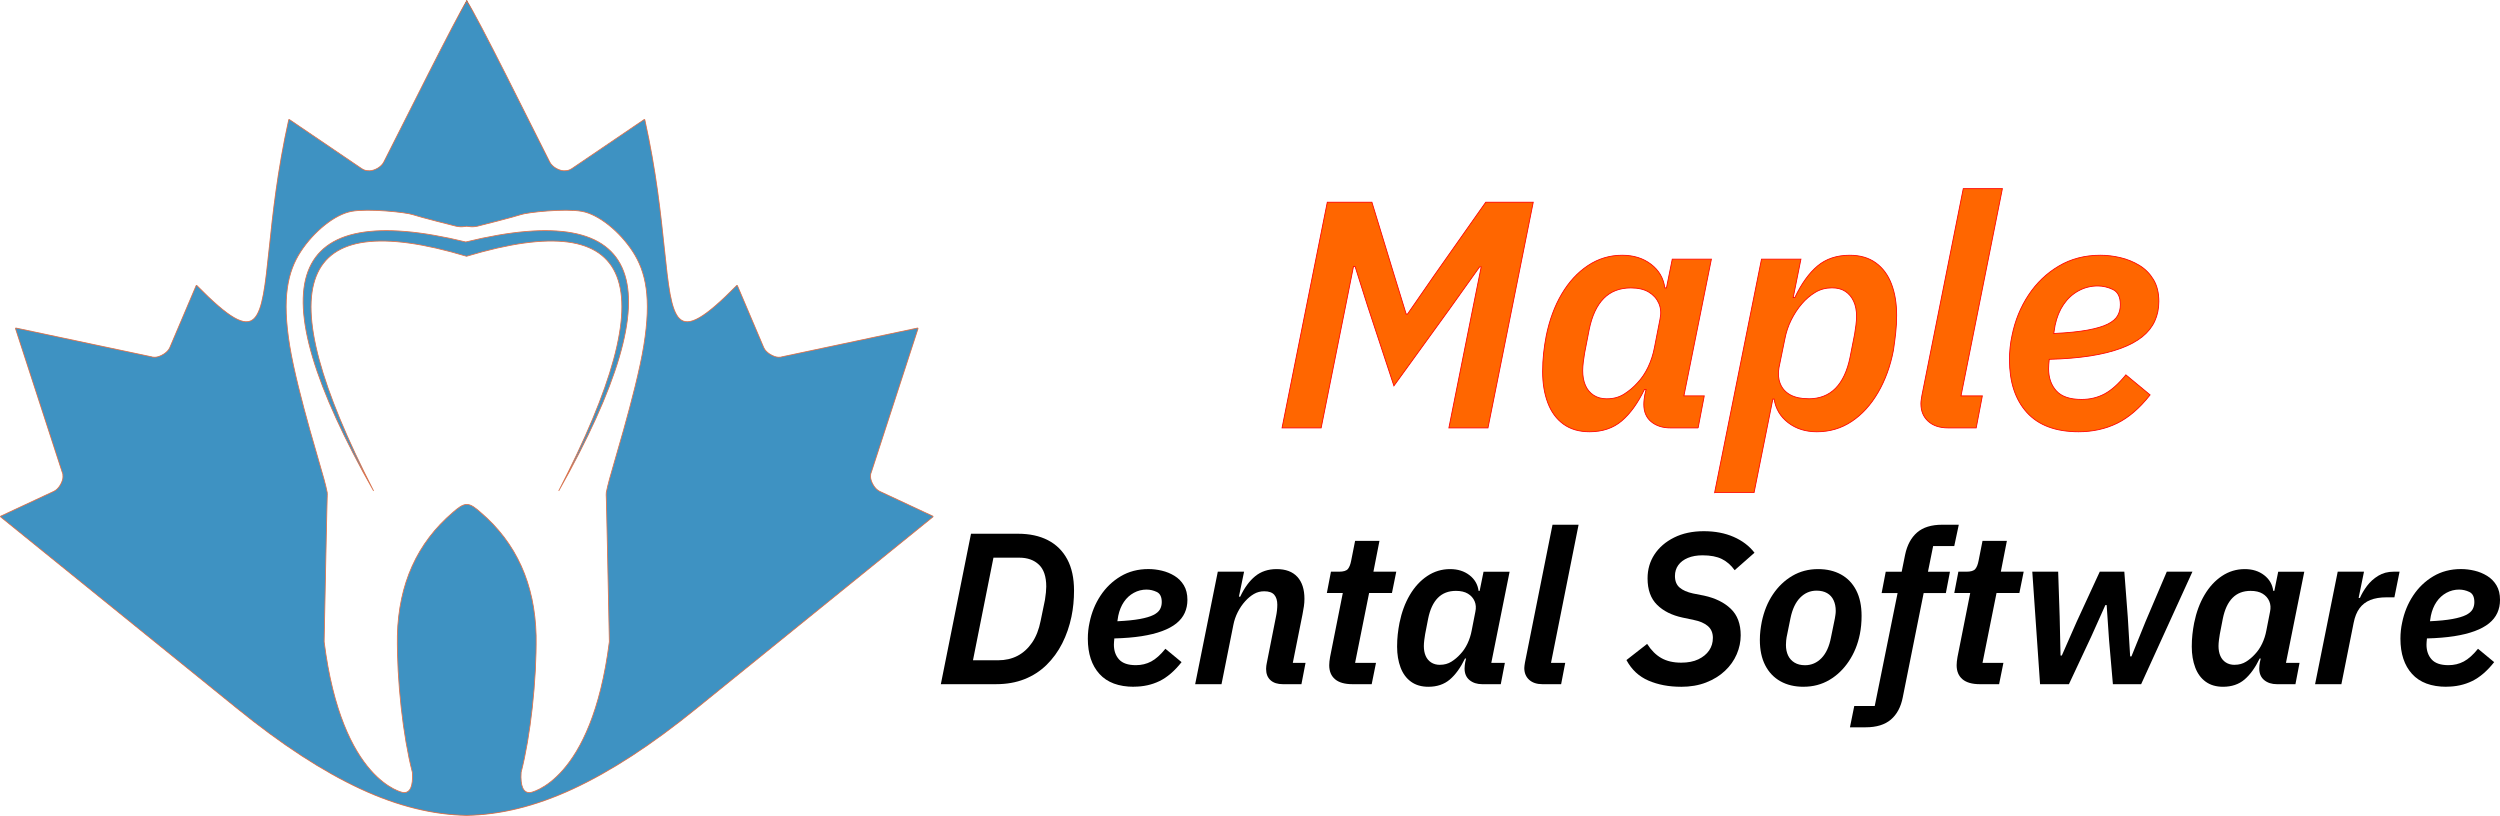 <?xml version="1.0" encoding="UTF-8"?>
<!DOCTYPE svg PUBLIC "-//W3C//DTD SVG 1.1//EN" "http://www.w3.org/Graphics/SVG/1.1/DTD/svg11.dtd">
<!-- Creator: CorelDRAW Standard 2024 (Evaluation Version) -->
<svg xmlns="http://www.w3.org/2000/svg" xml:space="preserve" width="9.067in" height="2.959in" version="1.1" style="shape-rendering:geometricPrecision; text-rendering:geometricPrecision; image-rendering:optimizeQuality; fill-rule:evenodd; clip-rule:evenodd"
viewBox="0 0 1286.81 419.95"
 xmlns:xlink="http://www.w3.org/1999/xlink"
 xmlns:xodm="http://www.corel.com/coreldraw/odm/2003">
 <defs>
  <style type="text/css">
   <![CDATA[
    .str1 {stroke:black;stroke-width:0.43;stroke-miterlimit:2.613}
    .str2 {stroke:#DE744D;stroke-width:0.43;stroke-miterlimit:2.613}
    .str0 {stroke:red;stroke-width:0.43;stroke-miterlimit:2.613}
    .fil2 {fill:none;fill-rule:nonzero}
    .fil3 {fill:#3E92C2}
    .fil1 {fill:black;fill-rule:nonzero}
    .fil0 {fill:#FF6600;fill-rule:nonzero}
   ]]>
  </style>
 </defs>
 <g id="Layer_x0020_1">
  <g id="_2025009131056">
   <polygon class="fil0 str0" points="745.77,220.25 758.08,158.84 762.41,137.37 761.58,137.37 746.27,158.84 717.48,198.61 703.83,157.17 697.51,137.2 696.67,137.2 692.68,157.17 680.03,220.25 659.9,220.25 683.19,104.09 706.16,104.09 717.64,141.7 723.8,161.67 724.47,161.67 738.28,141.7 764.74,104.09 789.2,104.09 765.9,220.25 "/>
   <path id="_1" class="fil0 str0" d="M874.07 220.25l-14.31 0c-3.99,0 -7.27,-1.05 -9.82,-3.16 -2.55,-2.11 -3.83,-5.1 -3.83,-8.99 0,-0.78 0.06,-1.64 0.17,-2.58 0.11,-0.94 0.22,-1.69 0.33,-2.25l0.67 -2.83 -0.83 0c-3.44,7.1 -7.35,12.51 -11.73,16.23 -4.38,3.72 -9.9,5.57 -16.56,5.57 -5.33,0 -9.79,-1.3 -13.4,-3.91 -3.61,-2.61 -6.3,-6.27 -8.07,-10.98 -1.78,-4.72 -2.66,-10.07 -2.66,-16.06 0,-3.33 0.17,-6.49 0.5,-9.49 0.33,-3 0.78,-5.94 1.33,-8.82 1.66,-8.21 4.33,-15.42 7.99,-21.63 3.66,-6.21 8.15,-11.09 13.48,-14.64 5.33,-3.55 11.21,-5.33 17.64,-5.33 5.88,0 10.84,1.55 14.89,4.66 4.05,3.11 6.41,7.16 7.07,12.15l0.83 0 3 -14.81 20.14 0 -14.15 70.39 10.48 0 -3.16 16.48zm-46.93 -14.98c3.33,0 6.27,-0.8 8.82,-2.41 2.55,-1.61 4.83,-3.52 6.82,-5.74 2.22,-2.33 4.08,-5.08 5.57,-8.24 1.5,-3.16 2.58,-6.52 3.25,-10.07l2.83 -14.48c0.67,-3 0.47,-5.71 -0.58,-8.15 -1.05,-2.44 -2.77,-4.38 -5.16,-5.82 -2.39,-1.44 -5.46,-2.16 -9.24,-2.16 -5.77,0 -10.43,1.8 -13.98,5.41 -3.55,3.61 -6.05,8.96 -7.49,16.06l-2.33 11.98c-0.22,1.22 -0.44,2.72 -0.67,4.49 -0.22,1.78 -0.33,3.33 -0.33,4.66 0,2.88 0.47,5.41 1.41,7.57 0.94,2.16 2.36,3.86 4.24,5.08 1.89,1.22 4.16,1.83 6.82,1.83z"/>
   <path id="_2" class="fil0 str0" d="M882.56 253.53l24.13 -120.15 20.3 0 -3.99 19.8 0.83 0c3.44,-7.21 7.35,-12.65 11.73,-16.31 4.38,-3.66 9.9,-5.49 16.56,-5.49 5.33,0 9.79,1.3 13.4,3.91 3.61,2.61 6.3,6.24 8.07,10.9 1.78,4.66 2.66,10.04 2.66,16.14 0,3.11 -0.17,6.16 -0.5,9.15 -0.33,3 -0.72,5.94 -1.16,8.82 -1.55,8.1 -4.19,15.34 -7.9,21.72 -3.72,6.38 -8.24,11.34 -13.56,14.89 -5.32,3.55 -11.32,5.33 -17.97,5.33 -5.77,0 -10.68,-1.55 -14.73,-4.66 -4.05,-3.11 -6.46,-7.16 -7.24,-12.15l-0.67 0 -9.65 48.09 -20.3 0zm48.26 -48.26c5.77,0 10.43,-1.8 13.98,-5.41 3.55,-3.61 6.05,-8.96 7.49,-16.06l2.33 -11.82c0.22,-1.33 0.44,-2.86 0.67,-4.58 0.22,-1.72 0.33,-3.24 0.33,-4.58 0,-3 -0.5,-5.58 -1.5,-7.74 -1,-2.16 -2.41,-3.86 -4.24,-5.08 -1.83,-1.22 -4.13,-1.83 -6.91,-1.83 -3.22,0 -6.1,0.78 -8.65,2.33 -2.55,1.55 -4.83,3.49 -6.82,5.82 -2.11,2.44 -3.94,5.21 -5.49,8.32 -1.55,3.11 -2.66,6.43 -3.33,9.98l-3 14.64c-0.55,3 -0.33,5.74 0.67,8.24 1,2.5 2.72,4.41 5.16,5.74 2.44,1.33 5.55,2 9.32,2z"/>
   <path id="_3" class="fil0 str0" d="M1017.19 220.25l-14.48 0c-4.33,0 -7.74,-1.14 -10.23,-3.41 -2.5,-2.27 -3.74,-5.3 -3.74,-9.07 0,-0.67 0.06,-1.33 0.17,-2 0.11,-0.67 0.22,-1.39 0.33,-2.16l21.3 -106.51 20.14 0 -21.3 106.67 10.98 0 -3.16 16.48z"/>
   <path id="_4" class="fil0 str0" d="M1069.94 222.24c-11.76,0 -20.64,-3.3 -26.63,-9.9 -5.99,-6.6 -8.99,-15.67 -8.99,-27.21 0,-2.11 0.11,-4.22 0.33,-6.32 0.22,-2.11 0.55,-4.16 1,-6.16 1.55,-7.65 4.38,-14.59 8.49,-20.8 4.11,-6.21 9.29,-11.18 15.56,-14.89 6.27,-3.72 13.4,-5.58 21.38,-5.58 3.44,0 6.91,0.42 10.4,1.25 3.49,0.83 6.74,2.16 9.74,3.99 3,1.83 5.41,4.27 7.24,7.32 1.83,3.05 2.75,6.79 2.75,11.23 0,3.66 -0.69,7.02 -2.08,10.07 -1.39,3.05 -3.52,5.74 -6.41,8.07 -2.88,2.33 -6.57,4.33 -11.07,5.99 -4.49,1.66 -9.76,2.97 -15.81,3.91 -6.05,0.94 -13.06,1.53 -21.05,1.75 -0.11,1 -0.19,1.91 -0.25,2.75 -0.06,0.83 -0.08,1.53 -0.08,2.08 0,4.66 1.33,8.46 3.99,11.4 2.66,2.94 6.99,4.41 12.98,4.41 4.33,0 8.27,-0.94 11.82,-2.83 3.55,-1.89 7.21,-5.16 10.98,-9.82l12.48 10.32c-5.44,6.88 -11.12,11.76 -17.06,14.64 -5.94,2.88 -12.51,4.33 -19.72,4.33zm9.82 -75.05c-3.55,0 -6.85,0.83 -9.9,2.5 -3.05,1.66 -5.6,3.99 -7.66,6.99 -2.05,3 -3.52,6.6 -4.41,10.82l-0.67 4.16c7.1,-0.33 12.9,-0.92 17.39,-1.75 4.49,-0.83 7.96,-1.86 10.4,-3.08 2.44,-1.22 4.13,-2.66 5.08,-4.33 0.94,-1.66 1.41,-3.55 1.41,-5.66 0,-3.99 -1.28,-6.6 -3.83,-7.82 -2.55,-1.22 -5.16,-1.83 -7.82,-1.83z"/>
   <path class="fil1" d="M484.27 352.17l15.53 -77.44 24.19 0c5.99,0 11.13,1.11 15.42,3.33 4.29,2.22 7.6,5.49 9.93,9.82 2.33,4.33 3.49,9.71 3.49,16.14 0,2.29 -0.11,4.57 -0.33,6.82 -0.22,2.26 -0.55,4.46 -1,6.6 -1.04,4.96 -2.63,9.54 -4.77,13.76 -2.15,4.22 -4.84,7.91 -8.1,11.09 -3.25,3.18 -7.04,5.62 -11.37,7.32 -4.33,1.7 -9.15,2.55 -14.48,2.55l-28.51 0zm16.53 -12.31l12.98 0c3.7,0 7.01,-0.76 9.93,-2.27 2.92,-1.52 5.42,-3.77 7.49,-6.77 2.07,-3 3.55,-6.75 4.44,-11.26l2.22 -10.76c0.22,-1.33 0.39,-2.61 0.5,-3.83 0.11,-1.22 0.17,-2.24 0.17,-3.05 0,-5.1 -1.26,-8.86 -3.77,-11.26 -2.51,-2.4 -5.88,-3.61 -10.1,-3.61l-13.31 0 -10.54 52.81z"/>
   <path id="_1_20" class="fil1" d="M583.67 353.5c-7.84,0 -13.76,-2.2 -17.75,-6.6 -3.99,-4.4 -5.99,-10.45 -5.99,-18.14 0,-1.41 0.07,-2.81 0.22,-4.22 0.15,-1.41 0.37,-2.77 0.67,-4.11 1.04,-5.1 2.92,-9.73 5.66,-13.87 2.74,-4.14 6.19,-7.45 10.37,-9.93 4.18,-2.48 8.93,-3.72 14.26,-3.72 2.29,0 4.6,0.28 6.93,0.83 2.33,0.55 4.49,1.44 6.49,2.66 2,1.22 3.61,2.85 4.83,4.88 1.22,2.03 1.83,4.53 1.83,7.49 0,2.44 -0.46,4.68 -1.39,6.71 -0.92,2.03 -2.35,3.83 -4.27,5.38 -1.92,1.55 -4.38,2.88 -7.38,3.99 -3,1.11 -6.51,1.98 -10.54,2.61 -4.03,0.63 -8.71,1.02 -14.03,1.16 -0.07,0.67 -0.13,1.28 -0.17,1.83 -0.04,0.55 -0.06,1.02 -0.06,1.39 0,3.11 0.89,5.64 2.66,7.6 1.78,1.96 4.66,2.94 8.65,2.94 2.88,0 5.51,-0.63 7.88,-1.89 2.37,-1.26 4.81,-3.44 7.32,-6.55l8.32 6.88c-3.62,4.59 -7.41,7.84 -11.37,9.76 -3.96,1.92 -8.34,2.88 -13.15,2.88zm6.55 -50.03c-2.37,0 -4.57,0.55 -6.6,1.66 -2.03,1.11 -3.74,2.66 -5.1,4.66 -1.37,2 -2.35,4.4 -2.94,7.21l-0.44 2.77c4.73,-0.22 8.6,-0.61 11.59,-1.16 3,-0.55 5.31,-1.24 6.93,-2.05 1.63,-0.81 2.75,-1.78 3.38,-2.88 0.63,-1.11 0.94,-2.37 0.94,-3.77 0,-2.66 -0.85,-4.4 -2.55,-5.21 -1.7,-0.81 -3.44,-1.22 -5.21,-1.22z"/>
   <path id="_2_21" class="fil1" d="M628.71 352.17l-13.53 0 11.65 -57.91 13.53 0 -2.66 12.87 0.67 0c2.15,-4.59 4.72,-8.1 7.71,-10.54 3,-2.44 6.67,-3.66 11.04,-3.66 4.66,0 8.21,1.33 10.65,3.99 2.44,2.66 3.66,6.43 3.66,11.32 0,1.26 -0.09,2.53 -0.28,3.83 -0.18,1.29 -0.43,2.68 -0.72,4.16l-4.99 24.96 6.55 0 -2.11 10.98 -9.54 0c-2.74,0 -4.86,-0.68 -6.38,-2.05 -1.52,-1.37 -2.27,-3.31 -2.27,-5.82 0,-0.59 0.04,-1.13 0.11,-1.61 0.07,-0.48 0.15,-0.91 0.22,-1.28l4.77 -24.07c0.22,-1.04 0.39,-2.07 0.5,-3.11 0.11,-1.04 0.17,-2.03 0.17,-3 0,-2.14 -0.52,-3.83 -1.55,-5.05 -1.04,-1.22 -2.77,-1.83 -5.21,-1.83 -1.92,0 -3.68,0.46 -5.27,1.39 -1.59,0.92 -3.09,2.16 -4.49,3.72 -1.48,1.63 -2.76,3.49 -3.83,5.6 -1.07,2.11 -1.83,4.31 -2.27,6.6l-6.1 30.51z"/>
   <path id="_3_22" class="fil1" d="M706.04 352.17l-9.87 0c-3.99,0 -6.99,-0.85 -8.99,-2.55 -2,-1.7 -3,-4.1 -3,-7.21 0,-0.52 0.04,-1.16 0.11,-1.94 0.07,-0.78 0.18,-1.53 0.33,-2.27l6.55 -32.95 -8.21 0 2.11 -10.98 4.11 0c2.29,0 3.83,-0.46 4.6,-1.39 0.78,-0.92 1.35,-2.39 1.72,-4.38l2 -10.1 12.54 0 -3.11 15.86 11.76 0 -2.22 10.98 -11.76 0 -7.21 35.94 10.76 0 -2.22 10.98z"/>
   <path id="_4_23" class="fil1" d="M772.49 352.17l-9.54 0c-2.66,0 -4.84,-0.7 -6.55,-2.11 -1.7,-1.41 -2.55,-3.4 -2.55,-5.99 0,-0.52 0.04,-1.09 0.11,-1.72 0.07,-0.63 0.15,-1.13 0.22,-1.5l0.44 -1.89 -0.55 0c-2.29,4.73 -4.9,8.34 -7.82,10.82 -2.92,2.48 -6.6,3.72 -11.04,3.72 -3.55,0 -6.53,-0.87 -8.93,-2.61 -2.4,-1.74 -4.2,-4.18 -5.38,-7.32 -1.18,-3.14 -1.78,-6.71 -1.78,-10.71 0,-2.22 0.11,-4.33 0.33,-6.32 0.22,-2 0.52,-3.96 0.89,-5.88 1.11,-5.47 2.88,-10.28 5.33,-14.42 2.44,-4.14 5.44,-7.4 8.99,-9.76 3.55,-2.37 7.47,-3.55 11.76,-3.55 3.92,0 7.23,1.04 9.93,3.11 2.7,2.07 4.27,4.77 4.71,8.1l0.55 0 2 -9.87 13.42 0 -9.43 46.93 6.99 0 -2.11 10.98zm-31.29 -9.98c2.22,0 4.18,-0.54 5.88,-1.61 1.7,-1.07 3.22,-2.35 4.55,-3.83 1.48,-1.55 2.72,-3.38 3.72,-5.49 1,-2.11 1.72,-4.35 2.16,-6.71l1.89 -9.65c0.44,-2 0.31,-3.81 -0.39,-5.44 -0.7,-1.63 -1.85,-2.92 -3.44,-3.88 -1.59,-0.96 -3.64,-1.44 -6.16,-1.44 -3.85,0 -6.95,1.2 -9.32,3.61 -2.37,2.4 -4.03,5.97 -4.99,10.71l-1.55 7.99c-0.15,0.81 -0.3,1.81 -0.44,3 -0.15,1.18 -0.22,2.22 -0.22,3.11 0,1.92 0.31,3.61 0.94,5.05 0.63,1.44 1.57,2.57 2.83,3.38 1.26,0.81 2.77,1.22 4.55,1.22z"/>
   <path id="_5" class="fil1" d="M803.56 352.17l-9.65 0c-2.88,0 -5.16,-0.76 -6.82,-2.27 -1.66,-1.52 -2.5,-3.53 -2.5,-6.05 0,-0.44 0.04,-0.89 0.11,-1.33 0.07,-0.44 0.15,-0.92 0.22,-1.44l14.2 -71 13.42 0 -14.2 71.11 7.32 0 -2.11 10.98z"/>
   <path id="_6" class="fil1" d="M865.24 353.5c-6.21,0 -11.78,-1.05 -16.7,-3.16 -4.92,-2.11 -8.71,-5.64 -11.37,-10.59l10.65 -8.32c2.07,3.25 4.49,5.68 7.27,7.27 2.77,1.59 6.19,2.39 10.26,2.39 3.48,0 6.42,-0.57 8.82,-1.72 2.4,-1.15 4.25,-2.66 5.55,-4.55 1.29,-1.89 1.94,-4.05 1.94,-6.49 0,-2.59 -0.87,-4.62 -2.61,-6.1 -1.74,-1.48 -4.12,-2.51 -7.16,-3.11l-5.77 -1.22c-5.55,-1.18 -9.95,-3.38 -13.2,-6.6 -3.25,-3.22 -4.88,-7.75 -4.88,-13.59 0,-4.59 1.18,-8.69 3.55,-12.31 2.37,-3.62 5.73,-6.53 10.1,-8.71 4.36,-2.18 9.47,-3.27 15.31,-3.27 5.77,0 10.89,0.98 15.37,2.94 4.47,1.96 8.04,4.68 10.71,8.15l-10.21 8.99c-1.85,-2.59 -4.05,-4.51 -6.6,-5.77 -2.55,-1.26 -5.86,-1.89 -9.93,-1.89 -2.88,0 -5.4,0.44 -7.54,1.33 -2.14,0.89 -3.79,2.13 -4.94,3.72 -1.15,1.59 -1.72,3.46 -1.72,5.6 0,2.59 0.8,4.57 2.39,5.94 1.59,1.37 3.9,2.39 6.93,3.05l5.66 1.11c5.77,1.26 10.35,3.51 13.76,6.77 3.4,3.25 5.1,7.8 5.1,13.65 0,3.33 -0.68,6.58 -2.05,9.76 -1.37,3.18 -3.38,6.03 -6.05,8.54 -2.66,2.51 -5.9,4.51 -9.71,5.99 -3.81,1.48 -8.12,2.22 -12.92,2.22z"/>
   <path id="_7" class="fil1" d="M928.36 353.5c-4.59,0 -8.56,-0.94 -11.93,-2.83 -3.37,-1.89 -5.97,-4.62 -7.82,-8.21 -1.85,-3.59 -2.77,-7.93 -2.77,-13.04 0,-1.7 0.09,-3.33 0.28,-4.88 0.18,-1.55 0.43,-3.07 0.72,-4.55 1.11,-5.33 3.01,-10 5.71,-14.03 2.7,-4.03 6.03,-7.21 9.98,-9.54 3.96,-2.33 8.38,-3.49 13.26,-3.49 4.51,0 8.45,0.92 11.82,2.77 3.36,1.85 5.97,4.57 7.82,8.15 1.85,3.59 2.77,7.97 2.77,13.15 0,1.63 -0.07,3.24 -0.22,4.83 -0.15,1.59 -0.37,3.13 -0.67,4.6 -1.04,5.18 -2.92,9.82 -5.66,13.92 -2.74,4.11 -6.08,7.32 -10.04,9.65 -3.96,2.33 -8.38,3.49 -13.26,3.49zm0.67 -11.09c3.33,0 6.18,-1.22 8.54,-3.66 2.37,-2.44 3.99,-5.99 4.88,-10.65l2 -9.76c0.07,-0.52 0.17,-1.11 0.28,-1.78 0.11,-0.67 0.17,-1.37 0.17,-2.11 0,-2.07 -0.37,-3.9 -1.11,-5.49 -0.74,-1.59 -1.85,-2.81 -3.33,-3.66 -1.48,-0.85 -3.29,-1.28 -5.44,-1.28 -3.25,0 -6.06,1.2 -8.43,3.61 -2.37,2.4 -4.03,5.94 -4.99,10.59l-2 9.87c-0.07,0.44 -0.15,1 -0.22,1.66 -0.07,0.67 -0.11,1.41 -0.11,2.22 0,2.07 0.37,3.88 1.11,5.44 0.74,1.55 1.85,2.77 3.33,3.66 1.48,0.89 3.25,1.33 5.32,1.33z"/>
   <path id="_8" class="fil1" d="M990.16 305.24l-10.76 53.7c-0.96,4.95 -2.99,8.76 -6.1,11.43 -3.11,2.66 -7.43,3.99 -12.98,3.99l-8.1 0 2.22 -10.98 10.54 0 11.76 -58.13 -8.21 0 2.11 -10.98 8.21 0 1.77 -8.76c1.04,-4.95 3.09,-8.76 6.16,-11.43 3.07,-2.66 7.38,-3.99 12.92,-3.99l8.54 0 -2.33 10.98 -10.87 0 -2.66 13.2 11.32 0 -2.11 10.98 -11.43 0z"/>
   <path id="_9" class="fil1" d="M1028.99 352.17l-9.87 0c-3.99,0 -6.99,-0.85 -8.99,-2.55 -2,-1.7 -3,-4.1 -3,-7.21 0,-0.52 0.04,-1.16 0.11,-1.94 0.07,-0.78 0.18,-1.53 0.33,-2.27l6.55 -32.95 -8.21 0 2.11 -10.98 4.11 0c2.29,0 3.83,-0.46 4.6,-1.39 0.78,-0.92 1.35,-2.39 1.72,-4.38l2 -10.1 12.54 0 -3.11 15.86 11.76 0 -2.22 10.98 -11.76 0 -7.21 35.94 10.76 0 -2.22 10.98z"/>
   <polygon id="_10" class="fil1" points="1050.07,352.17 1046.07,294.26 1059.39,294.26 1060.16,317.34 1060.61,337.42 1061.27,337.42 1068.93,320 1080.8,294.26 1093.44,294.26 1095.22,317.56 1096.44,337.86 1097.11,337.86 1104.43,319.78 1115.3,294.26 1128.5,294.26 1102.1,352.17 1087.56,352.17 1085.57,329.32 1084.35,311.46 1083.68,311.46 1076.47,327.54 1064.93,352.17 "/>
   <path id="_11" class="fil1" d="M1181.53 352.17l-9.54 0c-2.66,0 -4.84,-0.7 -6.55,-2.11 -1.7,-1.41 -2.55,-3.4 -2.55,-5.99 0,-0.52 0.04,-1.09 0.11,-1.72 0.07,-0.63 0.15,-1.13 0.22,-1.5l0.44 -1.89 -0.55 0c-2.29,4.73 -4.9,8.34 -7.82,10.82 -2.92,2.48 -6.6,3.72 -11.04,3.72 -3.55,0 -6.53,-0.87 -8.93,-2.61 -2.4,-1.74 -4.2,-4.18 -5.38,-7.32 -1.18,-3.14 -1.78,-6.71 -1.78,-10.71 0,-2.22 0.11,-4.33 0.33,-6.32 0.22,-2 0.52,-3.96 0.89,-5.88 1.11,-5.47 2.88,-10.28 5.33,-14.42 2.44,-4.14 5.44,-7.4 8.99,-9.76 3.55,-2.37 7.47,-3.55 11.76,-3.55 3.92,0 7.23,1.04 9.93,3.11 2.7,2.07 4.27,4.77 4.71,8.1l0.55 0 2 -9.87 13.42 0 -9.43 46.93 6.99 0 -2.11 10.98zm-31.29 -9.98c2.22,0 4.18,-0.54 5.88,-1.61 1.7,-1.07 3.22,-2.35 4.55,-3.83 1.48,-1.55 2.72,-3.38 3.72,-5.49 1,-2.11 1.72,-4.35 2.16,-6.71l1.89 -9.65c0.44,-2 0.31,-3.81 -0.39,-5.44 -0.7,-1.63 -1.85,-2.92 -3.44,-3.88 -1.59,-0.96 -3.64,-1.44 -6.16,-1.44 -3.85,0 -6.95,1.2 -9.32,3.61 -2.37,2.4 -4.03,5.97 -4.99,10.71l-1.55 7.99c-0.15,0.81 -0.3,1.81 -0.44,3 -0.15,1.18 -0.22,2.22 -0.22,3.11 0,1.92 0.31,3.61 0.94,5.05 0.63,1.44 1.57,2.57 2.83,3.38 1.26,0.81 2.77,1.22 4.55,1.22z"/>
   <path id="_12" class="fil1" d="M1205.16 352.17l-13.53 0 11.65 -57.91 13.53 0 -2.77 13.53 0.67 0c0.89,-2.07 2.11,-4.14 3.66,-6.21 1.55,-2.07 3.48,-3.81 5.77,-5.21 2.29,-1.41 4.95,-2.11 7.99,-2.11l2.99 0 -2.66 13.2 -3.99 0c-3.33,0 -6.14,0.46 -8.43,1.39 -2.29,0.92 -4.14,2.35 -5.55,4.27 -1.41,1.92 -2.4,4.4 -3,7.43l-6.32 31.62z"/>
   <path id="_13" class="fil1" d="M1259.3 353.5c-7.84,0 -13.76,-2.2 -17.75,-6.6 -3.99,-4.4 -5.99,-10.45 -5.99,-18.14 0,-1.41 0.07,-2.81 0.22,-4.22 0.15,-1.41 0.37,-2.77 0.67,-4.11 1.04,-5.1 2.92,-9.73 5.66,-13.87 2.74,-4.14 6.19,-7.45 10.37,-9.93 4.18,-2.48 8.93,-3.72 14.26,-3.72 2.29,0 4.6,0.28 6.93,0.83 2.33,0.55 4.49,1.44 6.49,2.66 2,1.22 3.61,2.85 4.83,4.88 1.22,2.03 1.83,4.53 1.83,7.49 0,2.44 -0.46,4.68 -1.39,6.71 -0.92,2.03 -2.35,3.83 -4.27,5.38 -1.92,1.55 -4.38,2.88 -7.38,3.99 -3,1.11 -6.51,1.98 -10.54,2.61 -4.03,0.63 -8.71,1.02 -14.03,1.16 -0.07,0.67 -0.13,1.28 -0.17,1.83 -0.04,0.55 -0.06,1.02 -0.06,1.39 0,3.11 0.89,5.64 2.66,7.6 1.78,1.96 4.66,2.94 8.65,2.94 2.88,0 5.51,-0.63 7.88,-1.89 2.37,-1.26 4.81,-3.44 7.32,-6.55l8.32 6.88c-3.62,4.59 -7.41,7.84 -11.37,9.76 -3.96,1.92 -8.34,2.88 -13.15,2.88zm6.55 -50.03c-2.37,0 -4.57,0.55 -6.6,1.66 -2.03,1.11 -3.74,2.66 -5.1,4.66 -1.37,2 -2.35,4.4 -2.94,7.21l-0.44 2.77c4.73,-0.22 8.6,-0.61 11.59,-1.16 3,-0.55 5.31,-1.24 6.93,-2.05 1.63,-0.81 2.75,-1.78 3.38,-2.88 0.63,-1.11 0.94,-2.37 0.94,-3.77 0,-2.66 -0.85,-4.4 -2.55,-5.21 -1.7,-0.81 -3.44,-1.22 -5.21,-1.22z"/>
   <path class="fil2 str1" d="M240.22 419.37c-0,0 0,-0 0.01,-0 0.2,-0 0.4,-0.01 0.61,-0.01 16.76,-0.44 34.53,-4.66 53.9,-13.66 19.31,-8.96 40.28,-22.55 63.67,-41.54l121.24 -98.18 -27.07 -12.64c-1.35,-0.64 -2.48,-1.83 -3.31,-3.15 -1.03,-1.63 -1.62,-3.45 -1.62,-4.63 0,-1.63 0.09,-1.84 0.26,-2.25l0.01 -0.01c0.05,-0.11 0.1,-0.23 0.16,-0.42l23.9 -73.51 -69.64 14.78c-0.12,0.03 -0.14,0.04 -0.16,0.05l-0.01 0.01c-0.11,0.08 -0.19,0.12 -1.58,0.12 -1.14,0 -3.07,-0.65 -4.78,-1.77 -1.33,-0.88 -2.54,-2.05 -3.13,-3.44l-13.43 -31.6c-16.57,16.82 -24.98,21.57 -29.85,16.78 -4.53,-4.45 -5.87,-17.2 -7.86,-36.2 -1.82,-17.33 -4.19,-39.87 -10,-66.02 -11.57,7.85 -25.28,18.25 -37.03,25.13 -1.26,0.74 -1.93,1.13 -4.26,1.13 -1.29,0 -3,-0.53 -4.52,-1.47 -1.31,-0.81 -2.5,-1.93 -3.17,-3.28l-42.31 -83.09 -42.32 83.09c-0.68,1.35 -1.86,2.47 -3.17,3.28 -1.53,0.94 -3.23,1.47 -4.52,1.47 -2.34,0 -3,-0.39 -4.26,-1.13 -11.75,-6.87 -25.46,-17.27 -37.03,-25.13 -5.81,26.15 -8.18,48.69 -10,66.02 -1.99,19 -3.33,31.75 -7.86,36.2 -4.87,4.79 -13.28,0.04 -29.85,-16.78l-13.43 31.6c-0.6,1.39 -1.8,2.57 -3.13,3.44 -1.71,1.12 -3.64,1.77 -4.78,1.77 -1.39,0 -1.47,-0.04 -1.58,-0.12l-0.01 -0.01c-0.02,-0.01 -0.04,-0.03 -0.16,-0.05l-69.64 -14.78 23.9 73.51c0.06,0.19 0.11,0.31 0.16,0.42l0.01 0.01c0.17,0.41 0.26,0.62 0.26,2.25 0,1.18 -0.59,3 -1.62,4.63 -0.83,1.32 -1.96,2.51 -3.31,3.15l-27.07 12.64 121.24 98.18c23.39,18.99 44.36,32.58 63.67,41.54 19.37,8.99 37.14,13.22 53.9,13.66 0.19,0.01 0.38,0.01 0.58,0.01 0.01,0 0.02,0 0.01,0z"/>
   <path class="fil3 str2" d="M240.24 0.48c5.45,7.83 34.63,67.04 42.7,82.89 0.64,1.28 1.77,2.34 3.02,3.11 1.46,0.9 3.08,1.41 4.3,1.41 2.22,0 2.86,-0.37 4.05,-1.07l0.08 -0.05 37.18 -25.24c0.02,-0.02 0.05,-0.03 0.08,-0.04 0.11,-0.03 0.23,0.05 0.25,0.16 5.87,26.3 8.25,48.96 10.08,66.37 1.98,18.9 3.32,31.6 7.74,35.94 4.68,4.6 12.97,-0.21 29.47,-16.99 0.02,-0.02 0.05,-0.04 0.08,-0.06 0.11,-0.05 0.23,0 0.28,0.11l13.56 31.89c0.56,1.31 1.71,2.42 2.97,3.26 1.64,1.08 3.47,1.7 4.54,1.7 1.21,0 1.29,-0.01 1.33,-0.04l0.01 -0c0.05,-0.04 0.11,-0.08 0.32,-0.13l69.99 -14.85c0.04,-0.01 0.08,-0.01 0.12,0 0.11,0.04 0.17,0.16 0.14,0.27l-24.02 73.86c-0.06,0.19 -0.12,0.33 -0.17,0.45l-0.01 0.01c-0.15,0.36 -0.23,0.54 -0.23,2.08 0,1.11 0.56,2.84 1.55,4.4 0.79,1.25 1.86,2.39 3.13,2.99l27.37 12.78c0.03,0.01 0.06,0.03 0.08,0.06 0.07,0.09 0.06,0.23 -0.03,0.3l-121.51 98.4c-23.42,19.01 -44.42,32.62 -63.76,41.6 -19.63,9.12 -37.66,13.33 -54.68,13.66 -17.02,-0.33 -35.05,-4.54 -54.68,-13.66 -19.34,-8.98 -40.34,-22.59 -63.76,-41.6l-121.51 -98.4c-0.09,-0.07 -0.1,-0.21 -0.03,-0.3 0.02,-0.03 0.05,-0.05 0.08,-0.06l27.37 -12.78c1.27,-0.6 2.34,-1.74 3.13,-2.99 0.99,-1.56 1.55,-3.29 1.55,-4.4 0,-1.54 -0.08,-1.72 -0.23,-2.08l-0.01 -0.01c-0.05,-0.12 -0.11,-0.26 -0.17,-0.45l-24.02 -73.86c-0.04,-0.11 0.03,-0.23 0.14,-0.27 0.04,-0.01 0.08,-0.01 0.12,-0l69.99 14.85c0.21,0.04 0.27,0.09 0.32,0.13l0.01 0c0.04,0.02 0.12,0.04 1.33,0.04 1.07,0 2.91,-0.62 4.54,-1.7 1.27,-0.84 2.41,-1.95 2.97,-3.26l13.56 -31.89c0.05,-0.11 0.17,-0.16 0.28,-0.11 0.03,0.01 0.06,0.03 0.08,0.06 16.5,16.78 24.79,21.59 29.47,16.99 4.42,-4.35 5.75,-17.04 7.74,-35.94 1.83,-17.41 4.21,-40.07 10.08,-66.37 0.03,-0.11 0.14,-0.19 0.25,-0.16 0.03,0.01 0.06,0.02 0.08,0.04l37.18 25.24 0.08 0.05c1.19,0.7 1.82,1.07 4.05,1.07 1.22,0 2.84,-0.51 4.3,-1.41 1.25,-0.77 2.38,-1.84 3.02,-3.11 8.99,-17.66 37.79,-75.51 42.7,-82.89zm72.54 249.76c1.15,-5.63 14.56,-47.6 18.59,-72.32 4.02,-24.72 1.04,-38.08 -5.64,-48.38 -6.68,-10.31 -17.48,-19.15 -26.19,-20.75 -8.71,-1.6 -28.17,0.5 -31.47,1.68 -3.3,1.17 -22.19,5.93 -22.43,5.98 -0.25,0.05 -1.02,0.18 -1.47,0.22 -0.45,0.04 -0.73,0.09 -1.84,0.04 -1.11,-0.05 -1.83,-0.26 -2.09,-0.26 -0.25,0 -0.98,0.2 -2.09,0.26 -1.11,0.05 -1.39,0.01 -1.84,-0.04 -0.45,-0.04 -1.23,-0.17 -1.47,-0.22 -0.25,-0.05 -19.13,-4.81 -22.43,-5.98 -3.3,-1.17 -22.76,-3.28 -31.47,-1.68 -8.71,1.6 -19.5,10.45 -26.19,20.75 -6.69,10.31 -9.66,23.67 -5.64,48.38 4.02,24.72 17.43,66.69 18.59,72.32 1.15,5.63 0.56,1.78 0.78,4.68 -0.12,-1.58 -1.26,57.1 -1.64,75.39 9.14,72.39 40.81,77.68 40.81,77.68 3.51,0.17 5.04,-3.31 4.61,-10.43 -4.82,-18.67 -8,-47.21 -7.73,-70.33 0.64,-26.62 10.17,-47.79 28.62,-63.51 2.54,-2.21 4.84,-4.07 7.1,-4.09 2.26,-0.02 4.56,1.88 7.09,4.09 18.44,15.73 27.98,36.9 28.62,63.51 0.27,23.12 -2.91,51.66 -7.73,70.33 -0.43,7.12 1.1,10.6 4.61,10.43 0,0 31.67,-5.28 40.81,-77.68 -0.38,-18.29 -1.52,-76.96 -1.64,-75.39 0.22,-2.9 -0.37,0.95 0.78,-4.68zm-73.04 -125.69c-92.04,-22.57 -108.68,20.25 -47.44,128.13 -54.99,-107.01 -39.87,-147.16 47.84,-120.77 87.7,-26.38 102.83,13.76 47.44,120.77 60.84,-107.88 44.21,-150.71 -47.84,-128.13z"/>
  </g>
 </g>
</svg>
